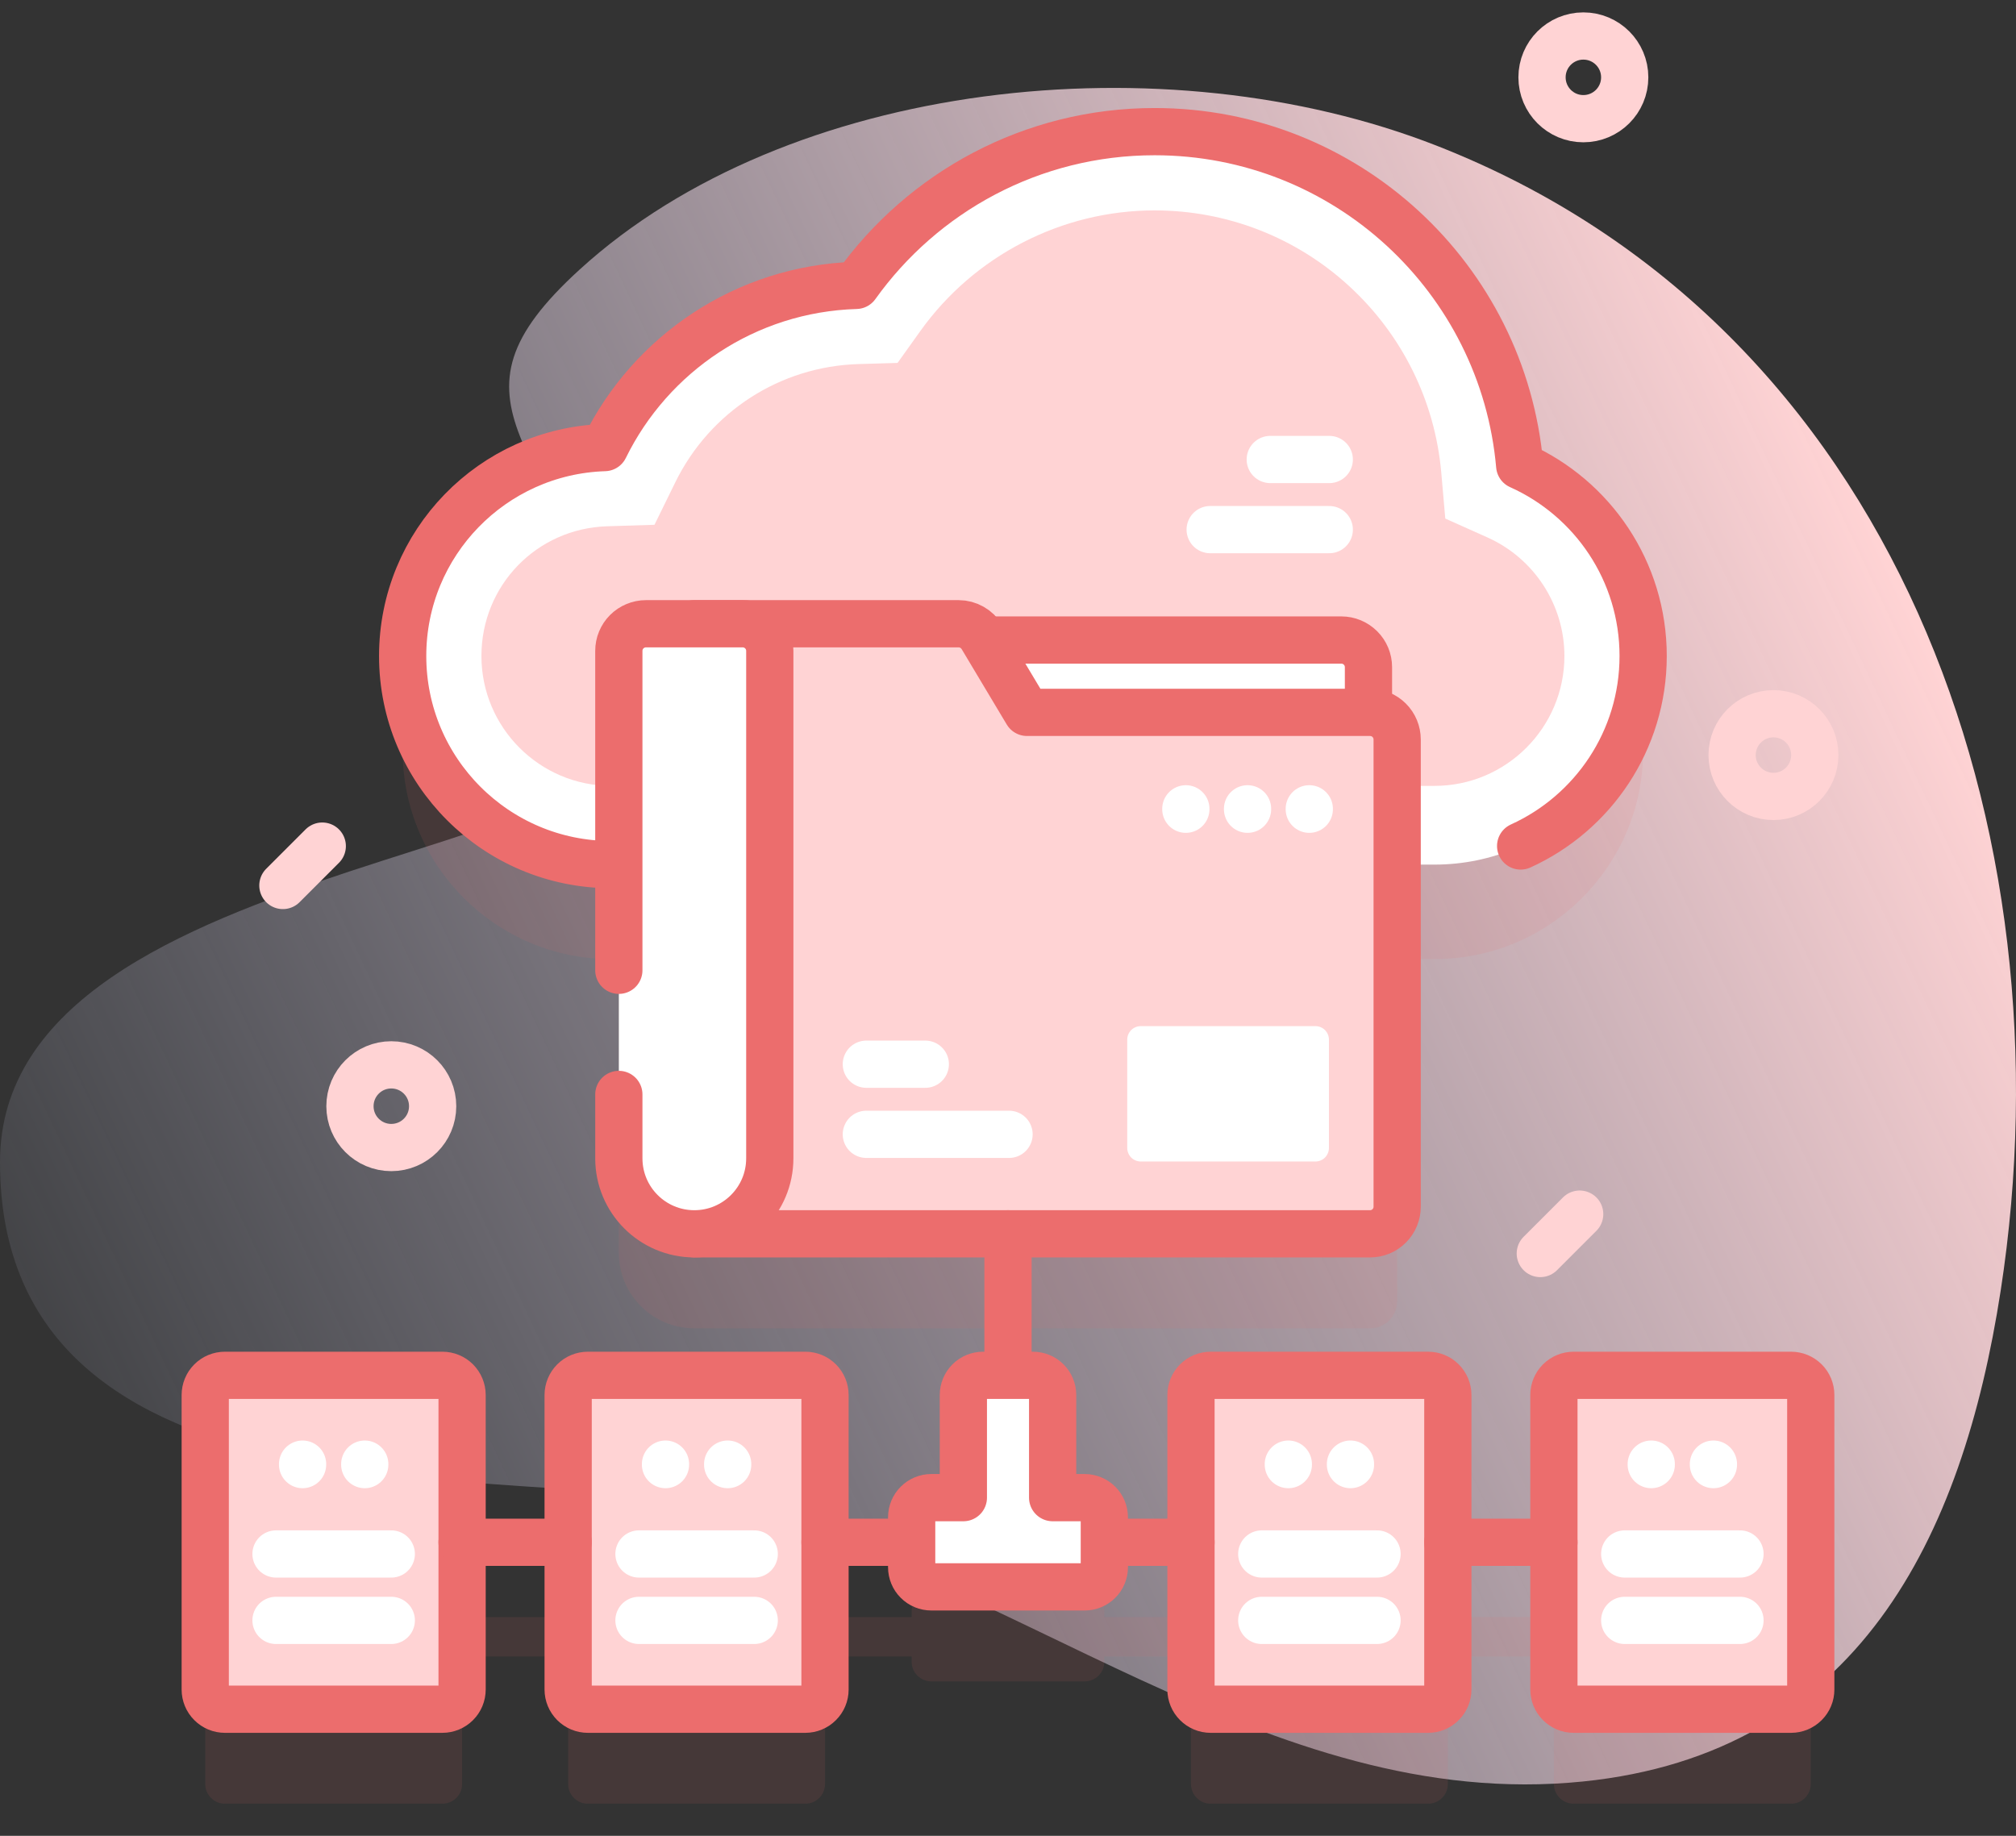 <svg width="56" height="51" viewBox="0 0 56 51" fill="none" xmlns="http://www.w3.org/2000/svg">
<rect x="0" y="0" width="56" height="51" fill="#333333" stroke="none"/>
<path d="M39.903 4.046C32.345 1.089 21.879 2.213 16.096 7.493C12.012 11.221 15.173 12.283 17.957 19.105C19.972 24.042 0 23.363 0 32.284C0 42.598 14.465 40.643 19.833 41.824C28.04 43.629 35.2 50.382 43.968 49.491C51.602 48.716 54.513 42.726 55.574 35.859C57.552 23.064 52.694 9.051 39.903 4.046Z" fill="url(#paint0_linear_584_1641)"/>
<path opacity="0.1" d="M49.752 40.832H43.711C43.566 40.832 43.427 40.889 43.324 40.992C43.222 41.094 43.164 41.234 43.164 41.379V44.923H40.218V41.379C40.218 41.234 40.16 41.094 40.057 40.992C39.955 40.889 39.816 40.832 39.671 40.832H33.63C33.484 40.832 33.345 40.889 33.243 40.992C33.14 41.094 33.083 41.234 33.083 41.379V44.923H30.676V44.777C30.676 44.632 30.619 44.492 30.516 44.39C30.414 44.287 30.274 44.23 30.13 44.23H29.24V41.379C29.24 41.234 29.182 41.094 29.079 40.992C28.977 40.889 28.838 40.832 28.693 40.832H28.547V36.901H38.057C38.257 36.901 38.449 36.822 38.59 36.68C38.731 36.539 38.81 36.348 38.81 36.148V26.644H39.848C43.049 26.644 45.643 24.05 45.643 20.849C45.643 18.492 44.235 16.464 42.214 15.559C41.756 10.36 37.391 6.282 32.073 6.282C28.654 6.282 25.629 7.968 23.782 10.553C20.71 10.644 18.071 12.456 16.795 15.059C13.681 15.157 11.185 17.711 11.185 20.849C11.185 24.05 13.78 26.644 16.98 26.644H17.189V34.804C17.189 35.962 18.128 36.901 19.286 36.901H27.453V40.832H27.307C27.162 40.832 27.023 40.89 26.92 40.992C26.818 41.095 26.76 41.234 26.76 41.379V44.23H25.87C25.725 44.23 25.586 44.288 25.484 44.39C25.381 44.493 25.323 44.632 25.323 44.777V44.923H22.917V41.379C22.917 41.234 22.86 41.095 22.757 40.992C22.655 40.89 22.515 40.832 22.37 40.832H16.329C16.184 40.832 16.045 40.89 15.942 40.992C15.84 41.095 15.782 41.234 15.782 41.379V44.923H12.836V41.379C12.836 41.234 12.778 41.095 12.676 40.992C12.573 40.89 12.434 40.832 12.289 40.832H6.248C6.103 40.832 5.963 40.89 5.861 40.992C5.758 41.095 5.701 41.234 5.701 41.379V49.561C5.701 49.706 5.758 49.845 5.861 49.947C5.963 50.05 6.103 50.108 6.248 50.108H12.289C12.434 50.108 12.573 50.05 12.676 49.947C12.778 49.845 12.836 49.706 12.836 49.561V46.017H15.782V49.561C15.782 49.706 15.84 49.845 15.942 49.947C16.045 50.05 16.184 50.108 16.329 50.108H22.37C22.515 50.108 22.655 50.05 22.757 49.947C22.86 49.845 22.917 49.706 22.917 49.561V46.017H25.323V46.163C25.323 46.308 25.381 46.447 25.484 46.549C25.586 46.652 25.725 46.71 25.87 46.71H30.129C30.274 46.71 30.413 46.652 30.516 46.549C30.619 46.447 30.676 46.308 30.676 46.163V46.017H33.083V49.561C33.083 49.706 33.14 49.845 33.243 49.947C33.345 50.05 33.484 50.108 33.629 50.108H39.671C39.816 50.108 39.955 50.05 40.057 49.947C40.16 49.845 40.218 49.706 40.218 49.561V46.017H43.164V49.561C43.164 49.706 43.222 49.845 43.324 49.947C43.427 50.05 43.566 50.108 43.711 50.108H49.752C49.897 50.108 50.036 50.05 50.139 49.947C50.242 49.845 50.299 49.706 50.299 49.561V41.379C50.299 41.307 50.285 41.236 50.258 41.17C50.23 41.103 50.19 41.043 50.139 40.992C50.088 40.941 50.028 40.901 49.962 40.873C49.895 40.846 49.824 40.832 49.752 40.832Z" fill="#EC6D6D"/>
<path d="M42.214 12.934C41.756 7.735 37.391 3.657 32.073 3.657C28.654 3.657 25.629 5.342 23.782 7.928C20.711 8.019 18.071 9.831 16.795 12.434C13.681 12.532 11.185 15.086 11.185 18.224C11.185 21.425 13.78 24.019 16.98 24.019H39.848C43.049 24.019 45.643 21.425 45.643 18.224C45.643 15.867 44.235 13.839 42.214 12.934Z" fill="white"/>
<path d="M16.98 21.832C14.991 21.832 13.373 20.213 13.373 18.224C13.373 16.265 14.906 14.682 16.864 14.62L18.18 14.579L18.759 13.397C19.721 11.437 21.67 10.179 23.847 10.114L24.932 10.082L25.563 9.199C27.063 7.099 29.497 5.845 32.073 5.845C34.084 5.845 36.006 6.594 37.484 7.955C38.955 9.309 39.86 11.145 40.035 13.126L40.147 14.406L41.32 14.931C42.617 15.512 43.456 16.805 43.456 18.224C43.456 20.213 41.837 21.832 39.848 21.832H16.98Z" fill="#FFD3D4"/>
<path d="M36.924 12.765H35.285M36.924 14.713H33.616" stroke="white" stroke-width="1.312" stroke-miterlimit="10" stroke-linecap="round" stroke-linejoin="round"/>
<path d="M42.24 23.502C44.247 22.591 45.643 20.571 45.643 18.224C45.643 15.867 44.235 13.839 42.214 12.934C41.756 7.735 37.391 3.657 32.073 3.657C28.654 3.657 25.629 5.343 23.782 7.928C20.71 8.019 18.071 9.831 16.795 12.434C13.681 12.532 11.185 15.086 11.185 18.224C11.185 21.425 13.78 24.019 16.98 24.019" stroke="#EC6D6D" stroke-width="1.312" stroke-miterlimit="10" stroke-linecap="round" stroke-linejoin="round"/>
<path d="M38.013 20.976H26.629V17.78H37.26C37.46 17.78 37.651 17.86 37.792 18.001C37.934 18.142 38.013 18.333 38.013 18.533V20.976Z" fill="white"/>
<path d="M38.013 20.976H26.629V17.78H37.26C37.46 17.78 37.651 17.86 37.792 18.001C37.934 18.142 38.013 18.333 38.013 18.533V20.976Z" stroke="#EC6D6D" stroke-width="1.312" stroke-miterlimit="10" stroke-linecap="round" stroke-linejoin="round"/>
<path d="M28.528 19.79L27.275 17.695C27.208 17.583 27.113 17.491 27 17.427C26.887 17.362 26.759 17.328 26.629 17.328H19.287V34.276H38.058C38.257 34.276 38.449 34.197 38.59 34.055C38.731 33.914 38.81 33.723 38.81 33.523V20.543C38.81 20.343 38.731 20.152 38.59 20.011C38.449 19.869 38.257 19.79 38.058 19.79H28.528Z" fill="#FFD3D4"/>
<path d="M24.065 29.564H25.703M24.065 31.512H28.029" stroke="white" stroke-width="1.312" stroke-miterlimit="10" stroke-linecap="round" stroke-linejoin="round"/>
<path d="M28.528 19.79L27.275 17.695C27.208 17.583 27.113 17.491 27 17.427C26.887 17.362 26.759 17.328 26.629 17.328H19.287V34.276H38.058C38.257 34.276 38.449 34.197 38.59 34.055C38.731 33.914 38.81 33.723 38.81 33.523V20.543C38.81 20.343 38.731 20.152 38.59 20.011C38.449 19.869 38.257 19.79 38.058 19.79H28.528Z" stroke="#EC6D6D" stroke-width="1.312" stroke-miterlimit="10" stroke-linecap="round" stroke-linejoin="round"/>
<path d="M19.287 34.276C18.128 34.276 17.19 33.337 17.19 32.179V18.081C17.19 17.882 17.269 17.69 17.41 17.549C17.551 17.408 17.743 17.328 17.942 17.328H20.63C20.83 17.328 21.022 17.408 21.163 17.549C21.304 17.69 21.383 17.882 21.383 18.081V32.179C21.384 33.337 20.445 34.276 19.287 34.276Z" fill="white"/>
<path d="M17.19 30.404V32.179C17.19 33.337 18.128 34.276 19.287 34.276C20.445 34.276 21.383 33.337 21.383 32.179V18.081C21.383 17.882 21.304 17.69 21.163 17.549C21.022 17.408 20.83 17.328 20.631 17.328H17.943C17.844 17.328 17.746 17.348 17.654 17.386C17.563 17.424 17.48 17.479 17.41 17.549C17.34 17.619 17.285 17.702 17.247 17.793C17.209 17.885 17.19 17.983 17.19 18.081V26.955" stroke="#EC6D6D" stroke-width="1.312" stroke-miterlimit="10" stroke-linecap="round" stroke-linejoin="round"/>
<path d="M36.539 32.267H31.689C31.589 32.267 31.493 32.227 31.422 32.157C31.352 32.086 31.312 31.99 31.312 31.89V28.882C31.312 28.782 31.352 28.687 31.422 28.616C31.493 28.546 31.589 28.506 31.689 28.506H36.539C36.639 28.506 36.735 28.546 36.805 28.616C36.876 28.687 36.915 28.782 36.915 28.882V31.89C36.915 31.99 36.876 32.086 36.805 32.157C36.735 32.227 36.639 32.267 36.539 32.267Z" fill="white"/>
<path d="M32.94 22.469V22.481M34.654 22.469V22.481M36.369 22.469V22.481" stroke="white" stroke-width="1.312" stroke-miterlimit="10" stroke-linecap="round" stroke-linejoin="round"/>
<path d="M28 34.276V38.207" stroke="#EC6D6D" stroke-width="1.312" stroke-miterlimit="10" stroke-linecap="round" stroke-linejoin="round"/>
<path d="M12.289 47.483H6.248C6.103 47.483 5.963 47.425 5.861 47.322C5.758 47.22 5.701 47.081 5.701 46.936V38.754C5.701 38.609 5.758 38.47 5.861 38.367C5.963 38.264 6.103 38.207 6.248 38.207H12.289C12.434 38.207 12.573 38.264 12.676 38.367C12.778 38.47 12.836 38.609 12.836 38.754V46.936C12.836 47.081 12.778 47.22 12.676 47.322C12.573 47.425 12.434 47.483 12.289 47.483Z" fill="#FFD3D4"/>
<path d="M12.289 47.483H6.248C6.103 47.483 5.963 47.425 5.861 47.322C5.758 47.22 5.701 47.081 5.701 46.936V38.754C5.701 38.609 5.758 38.47 5.861 38.367C5.963 38.264 6.103 38.207 6.248 38.207H12.289C12.434 38.207 12.573 38.264 12.676 38.367C12.778 38.47 12.836 38.609 12.836 38.754V46.936C12.836 47.081 12.778 47.22 12.676 47.322C12.573 47.425 12.434 47.483 12.289 47.483Z" stroke="#EC6D6D" stroke-width="1.312" stroke-miterlimit="10" stroke-linecap="round" stroke-linejoin="round"/>
<path d="M8.405 40.674V40.687M10.132 40.674V40.687M7.667 43.17H10.869M7.667 45.015H10.869" stroke="white" stroke-width="1.312" stroke-miterlimit="10" stroke-linecap="round" stroke-linejoin="round"/>
<path d="M22.37 47.483H16.329C16.184 47.483 16.045 47.425 15.942 47.322C15.84 47.22 15.782 47.081 15.782 46.936V38.754C15.782 38.609 15.84 38.47 15.942 38.367C16.045 38.264 16.184 38.207 16.329 38.207H22.37C22.515 38.207 22.655 38.264 22.757 38.367C22.86 38.47 22.917 38.609 22.917 38.754V46.936C22.917 47.081 22.86 47.22 22.757 47.322C22.655 47.425 22.515 47.483 22.37 47.483Z" fill="#FFD3D4"/>
<path d="M22.37 47.483H16.329C16.184 47.483 16.045 47.425 15.942 47.322C15.84 47.22 15.782 47.081 15.782 46.936V38.754C15.782 38.609 15.84 38.47 15.942 38.367C16.045 38.264 16.184 38.207 16.329 38.207H22.37C22.515 38.207 22.655 38.264 22.757 38.367C22.86 38.47 22.917 38.609 22.917 38.754V46.936C22.917 47.081 22.86 47.22 22.757 47.322C22.655 47.425 22.515 47.483 22.37 47.483Z" stroke="#EC6D6D" stroke-width="1.312" stroke-miterlimit="10" stroke-linecap="round" stroke-linejoin="round"/>
<path d="M18.486 40.674V40.687M20.213 40.674V40.687M17.749 43.17H20.951M17.749 45.015H20.951" stroke="white" stroke-width="1.312" stroke-miterlimit="10" stroke-linecap="round" stroke-linejoin="round"/>
<path d="M39.671 47.483H33.63C33.484 47.483 33.345 47.425 33.243 47.322C33.14 47.22 33.083 47.081 33.083 46.936V38.754C33.083 38.609 33.14 38.47 33.243 38.367C33.345 38.264 33.484 38.207 33.63 38.207H39.671C39.816 38.207 39.955 38.264 40.057 38.367C40.16 38.47 40.218 38.609 40.218 38.754V46.936C40.218 47.081 40.16 47.22 40.057 47.322C39.955 47.425 39.816 47.483 39.671 47.483Z" fill="#FFD3D4"/>
<path d="M39.671 47.483H33.63C33.484 47.483 33.345 47.425 33.243 47.322C33.14 47.22 33.083 47.081 33.083 46.936V38.754C33.083 38.609 33.14 38.47 33.243 38.367C33.345 38.264 33.484 38.207 33.63 38.207H39.671C39.816 38.207 39.955 38.264 40.057 38.367C40.16 38.47 40.218 38.609 40.218 38.754V46.936C40.218 47.081 40.16 47.22 40.057 47.322C39.955 47.425 39.816 47.483 39.671 47.483Z" stroke="#EC6D6D" stroke-width="1.312" stroke-miterlimit="10" stroke-linecap="round" stroke-linejoin="round"/>
<path d="M35.787 40.674V40.687M37.513 40.674V40.687M35.049 43.17H38.251M35.049 45.015H38.251" stroke="white" stroke-width="1.312" stroke-miterlimit="10" stroke-linecap="round" stroke-linejoin="round"/>
<path d="M49.752 47.483H43.711C43.566 47.483 43.427 47.425 43.324 47.322C43.222 47.22 43.164 47.081 43.164 46.936V38.754C43.164 38.609 43.222 38.47 43.324 38.367C43.427 38.264 43.566 38.207 43.711 38.207H49.752C49.897 38.207 50.036 38.264 50.139 38.367C50.242 38.47 50.299 38.609 50.299 38.754V46.936C50.299 47.081 50.242 47.22 50.139 47.322C50.036 47.425 49.897 47.483 49.752 47.483Z" fill="#FFD3D4"/>
<path d="M49.752 47.483H43.711C43.566 47.483 43.427 47.425 43.324 47.322C43.222 47.22 43.164 47.081 43.164 46.936V38.754C43.164 38.609 43.222 38.47 43.324 38.367C43.427 38.264 43.566 38.207 43.711 38.207H49.752C49.897 38.207 50.036 38.264 50.139 38.367C50.242 38.47 50.299 38.609 50.299 38.754V46.936C50.299 47.081 50.242 47.22 50.139 47.322C50.036 47.425 49.897 47.483 49.752 47.483Z" stroke="#EC6D6D" stroke-width="1.312" stroke-miterlimit="10" stroke-linecap="round" stroke-linejoin="round"/>
<path d="M45.868 40.674V40.687M47.595 40.674V40.687M45.131 43.17H48.333M45.131 45.015H48.333" stroke="white" stroke-width="1.312" stroke-miterlimit="10" stroke-linecap="round" stroke-linejoin="round"/>
<path d="M29.24 41.605V38.754C29.24 38.609 29.182 38.47 29.08 38.367C28.977 38.264 28.838 38.207 28.693 38.207H27.307C27.162 38.207 27.023 38.264 26.92 38.367C26.818 38.47 26.76 38.609 26.76 38.754V41.605H25.87C25.725 41.605 25.586 41.663 25.484 41.765C25.381 41.868 25.324 42.007 25.324 42.152V43.538C25.324 43.683 25.381 43.822 25.484 43.924C25.586 44.027 25.725 44.084 25.87 44.084H30.129C30.274 44.084 30.414 44.027 30.516 43.924C30.619 43.822 30.676 43.683 30.676 43.538V42.152C30.676 42.007 30.619 41.868 30.516 41.765C30.414 41.663 30.274 41.605 30.129 41.605H29.24Z" fill="white"/>
<path d="M30.676 42.845H33.083M22.917 42.845H25.324M12.836 42.845H15.782M40.218 42.845H43.164M29.24 41.605V38.754C29.24 38.609 29.182 38.47 29.08 38.367C28.977 38.264 28.838 38.207 28.693 38.207H27.307C27.162 38.207 27.023 38.264 26.92 38.367C26.818 38.47 26.76 38.609 26.76 38.754V41.605H25.87C25.725 41.605 25.586 41.663 25.484 41.765C25.381 41.868 25.324 42.007 25.324 42.152V43.538C25.324 43.683 25.381 43.822 25.484 43.924C25.586 44.027 25.725 44.084 25.87 44.084H30.129C30.274 44.084 30.414 44.027 30.516 43.924C30.619 43.822 30.676 43.683 30.676 43.538V42.152C30.676 42.007 30.619 41.868 30.516 41.765C30.414 41.663 30.274 41.605 30.129 41.605H29.24Z" stroke="#EC6D6D" stroke-width="1.312" stroke-miterlimit="10" stroke-linecap="round" stroke-linejoin="round"/>
<path d="M43.982 3.297C44.617 3.297 45.131 2.783 45.131 2.148C45.131 1.514 44.617 1 43.982 1C43.348 1 42.834 1.514 42.834 2.148C42.834 2.783 43.348 3.297 43.982 3.297Z" stroke="#FFD3D4" stroke-width="1.312" stroke-miterlimit="10" stroke-linecap="round" stroke-linejoin="round"/>
<path d="M10.869 31.879C11.504 31.879 12.018 31.365 12.018 30.731C12.018 30.096 11.504 29.582 10.869 29.582C10.235 29.582 9.721 30.096 9.721 30.731C9.721 31.365 10.235 31.879 10.869 31.879Z" stroke="#FFD3D4" stroke-width="1.312" stroke-miterlimit="10" stroke-linecap="round" stroke-linejoin="round"/>
<path d="M49.263 22.125C49.897 22.125 50.411 21.61 50.411 20.976C50.411 20.342 49.897 19.828 49.263 19.828C48.628 19.828 48.114 20.342 48.114 20.976C48.114 21.61 48.628 22.125 49.263 22.125Z" stroke="#FFD3D4" stroke-width="1.312" stroke-miterlimit="10" stroke-linecap="round" stroke-linejoin="round"/>
<path d="M43.88 33.729L42.786 34.823M8.952 23.505L7.858 24.599" stroke="#FFD3D4" stroke-width="1.312" stroke-miterlimit="10" stroke-linecap="round" stroke-linejoin="round"/>
<defs>
<linearGradient id="paint0_linear_584_1641" x1="-1.44234e-06" y1="49.562" x2="56.03" y2="23.274" gradientUnits="userSpaceOnUse">
<stop stop-color="#D2DBFC" stop-opacity="0"/>
<stop offset="1" stop-color="#FFD3D4"/>
</linearGradient>
</defs>
</svg>
